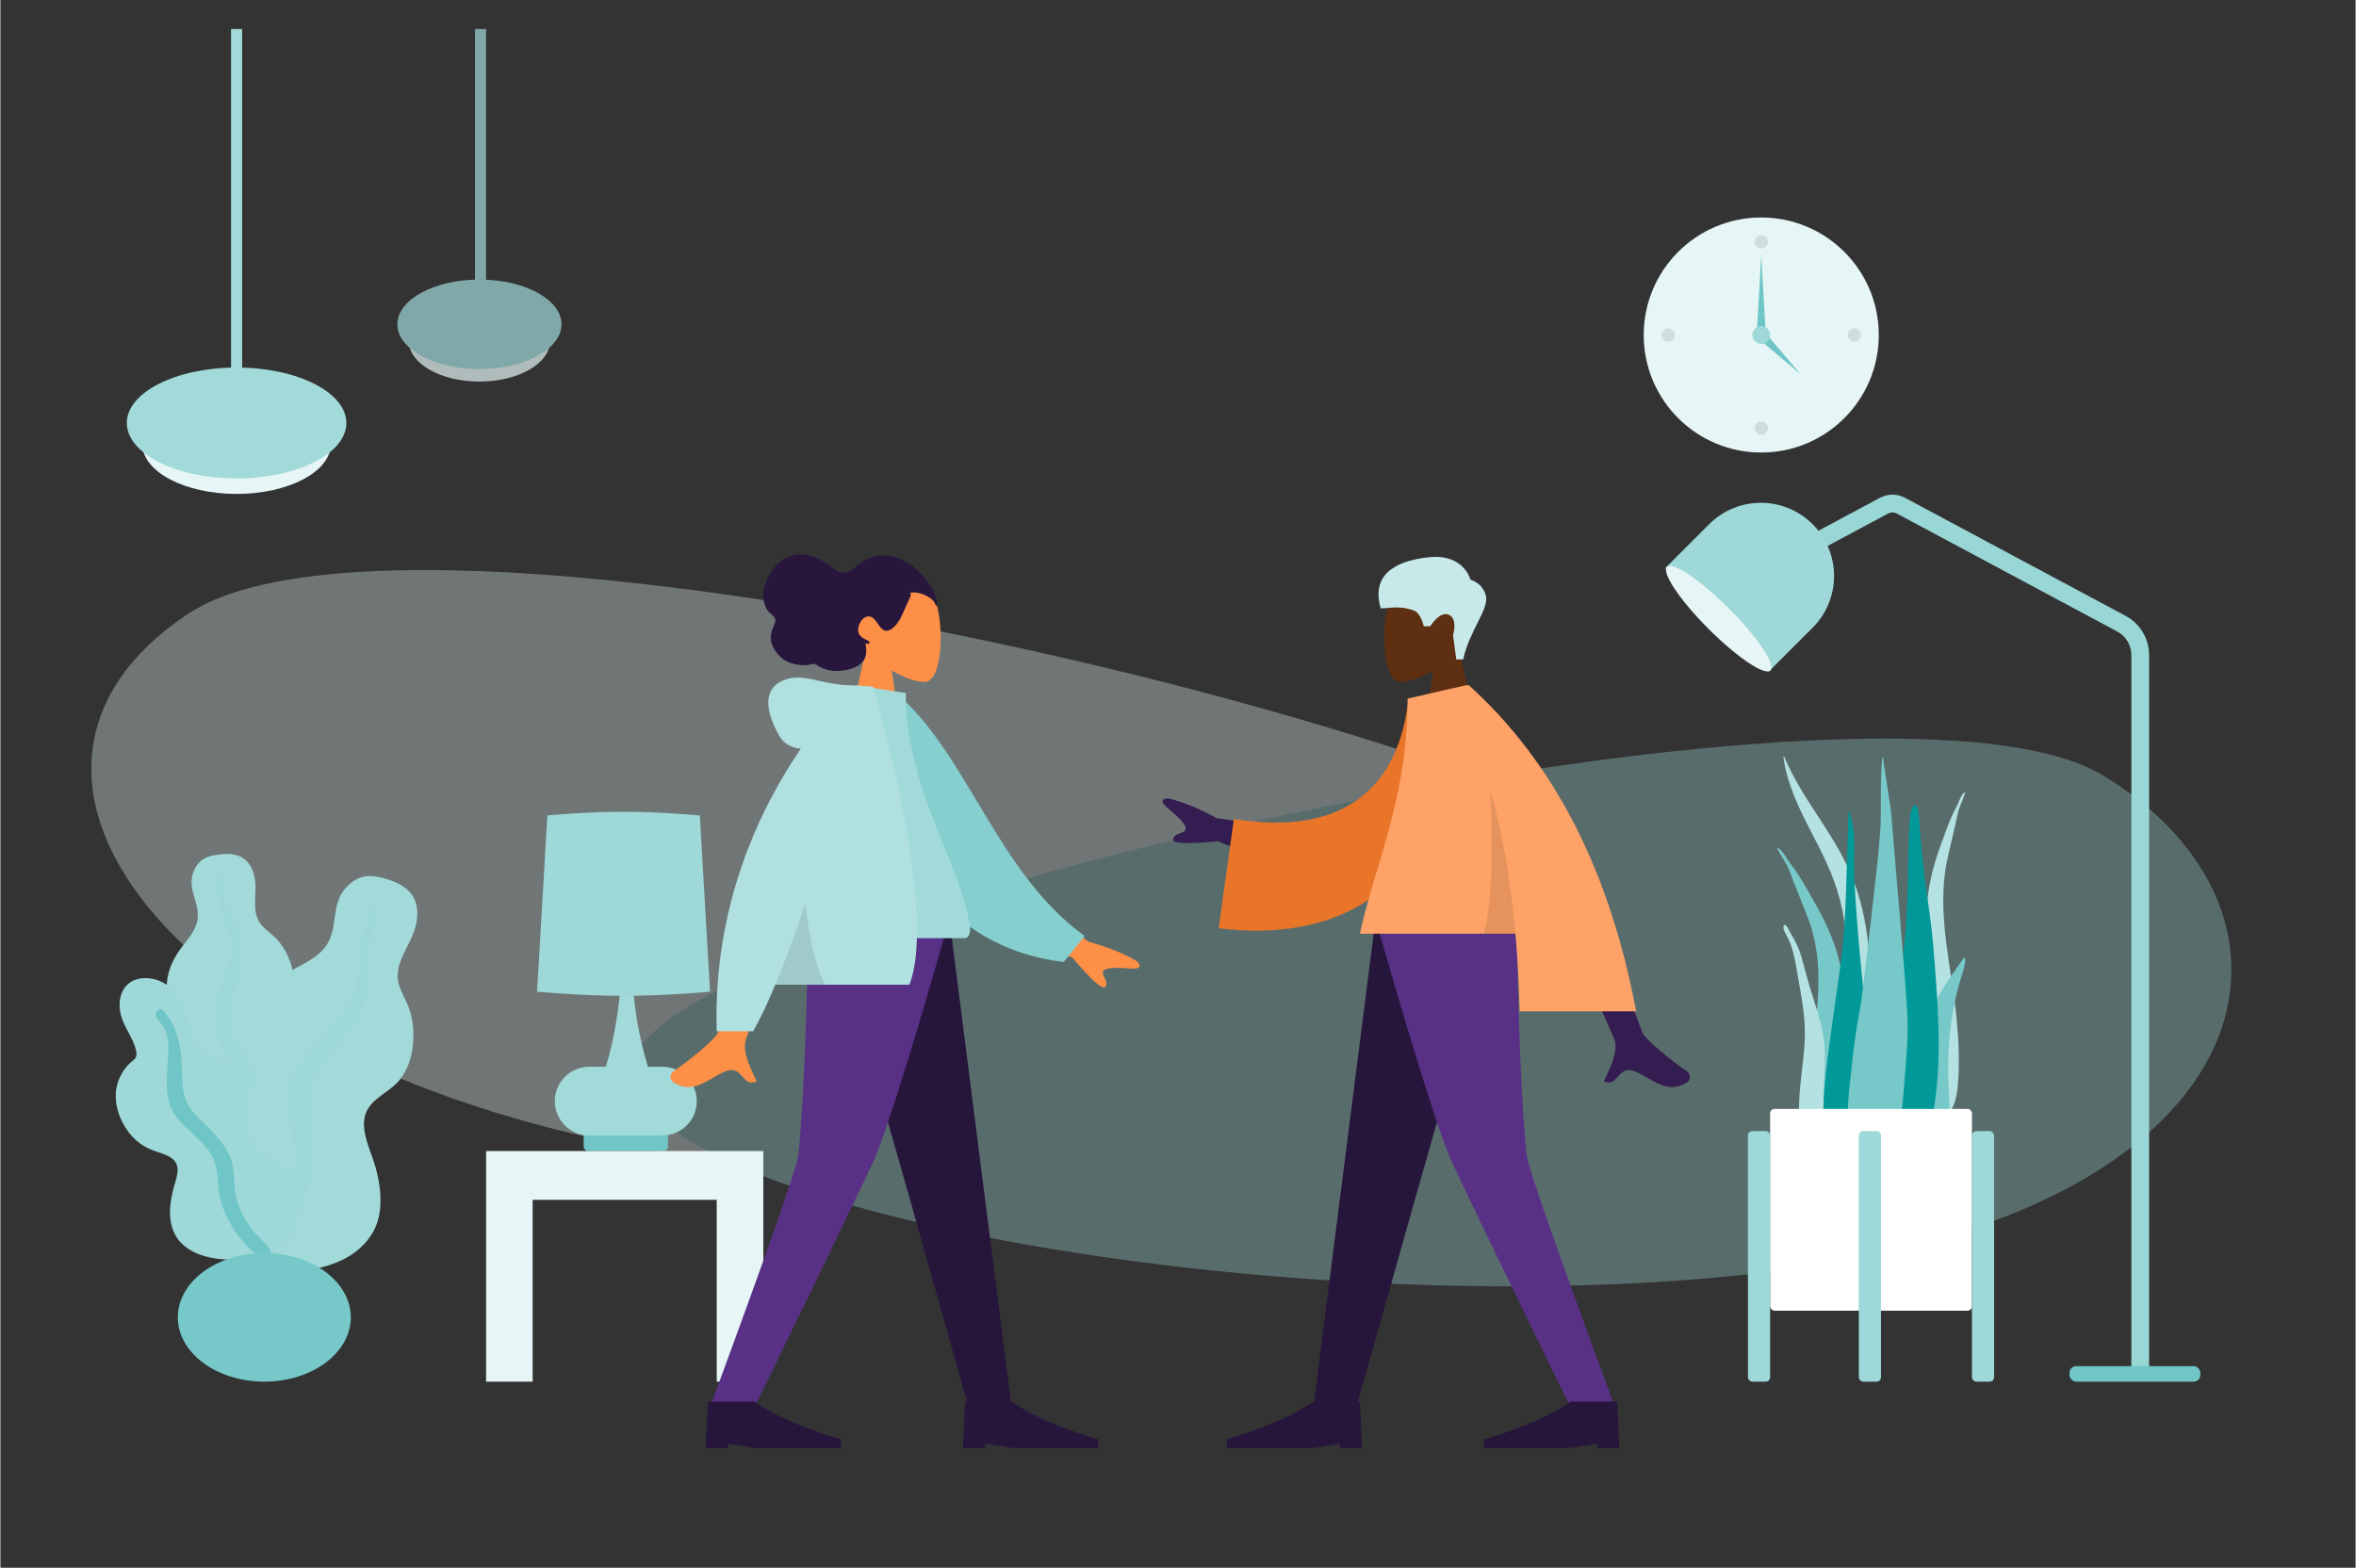 <svg xmlns="http://www.w3.org/2000/svg" viewBox="0.0 -13.077 1062.0 707.0" fill="none" overflow="visible" width="1061.1" height="706.154"><rect x="0.0" y="-13.077" width="1062.0" height="707.0" fill="#333333" stroke="none"/><g id="Master/Scene/Chill at Home"><g id="Master/Scene/2 Characters" transform="scale(1 1)"><g id="Master/Scene/2 Characters"><g id="Background" transform="scale(1 1)"><g id="Background/Home"><g id="Clock"><circle id="Clock Frame" cx="794" cy="138" r="53" fill="#e6f5f5" /><circle id="Time" cx="794" cy="96" r="3" fill="#000000" fill-opacity="0.1" /><circle id="Time_2" cx="752" cy="138" r="3" fill="#000000" fill-opacity="0.1" /><circle id="Time_3" cx="836" cy="138" r="3" fill="#000000" fill-opacity="0.1" /><circle id="Time_4" cx="794" cy="180" r="3" fill="#000000" fill-opacity="0.1" /><path id="Hand" fill-rule="evenodd" clip-rule="evenodd" d="M794 102L796 137H792L794 102Z" fill="#70c6c6" /><path id="Hand_2" fill-rule="evenodd" clip-rule="evenodd" d="M811.698 155.698L793.314 140.142L796.142 137.314L811.698 155.698Z" fill="#70c6c6" /><circle id="Time_5" cx="794" cy="138" r="4" fill="#9ed8d8" /></g><g id="Background Shape 2" opacity="0.346" clip-path="url(#clip0_410_5105c2439da9-2d47-441d-835f-f46c8c4887d2)"><path id="Background Shape" fill-rule="evenodd" clip-rule="evenodd" d="M800.668 416.385C789.59 339.336 195.192 190.624 84.844 263.603C-25.504 336.582 80.582 473.545 311.831 508.617C543.079 543.69 811.747 493.434 800.668 416.385Z" fill="#e6f5f5" /><path id="Background Shape_2" fill-rule="evenodd" clip-rule="evenodd" d="M285.24 466.448C295.5 400.992 846.005 274.655 948.204 336.654C1050.4 398.652 1024.53 529.059 810.363 558.854C596.191 588.65 274.98 531.904 285.24 466.448Z" fill="#a2dada" /></g><g id="Hanging Lamp" clip-path="url(#clip1_410_5105c2439da9-2d47-441d-835f-f46c8c4887d2)"><g id="Light"><ellipse id="Hanging Lamp Light" cx="106.5" cy="187.173" rx="42.5" ry="22.5" fill="#e6f5f5" /><ellipse id="Hanging Lamp_2" cx="106.5" cy="177.673" rx="49.5" ry="25" fill="#a2dada" /></g><rect id="Wire" x="104" width="5" height="160" fill="#a2dada" /></g><g id="Hanging Lamp_3" opacity="0.7" clip-path="url(#clip2_410_5105c2439da9-2d47-441d-835f-f46c8c4887d2)"><g id="Light_2"><ellipse id="Hanging Lamp Light_2" cx="216" cy="140.842" rx="31.768" ry="18.158" fill="#e6f5f5" /><ellipse id="Hanging Lamp_4" cx="216" cy="133.175" rx="37" ry="20.175" fill="#a2dada" /></g><rect id="Wire_2" x="214" width="5" height="136" fill="#a2dada" /></g><g id="Lamp"><path id="Body (Stroke)" fill-rule="evenodd" clip-rule="evenodd" d="M855.054 218.473C853.875 217.842 852.458 217.842 851.279 218.473L809.775 240.688L806 233.635L847.504 211.42C851.041 209.527 855.292 209.527 858.829 211.42L958.326 264.676C964.828 268.156 968.888 274.933 968.888 282.309V606.926H960.888V282.309C960.888 277.884 958.452 273.817 954.55 271.729L855.054 218.473Z" fill="#99d6d6" /><rect id="Lamp Base" x="933" y="603" width="59" height="7" rx="3" fill="#70c6c6" /><g id="Lamp Top"><path id="Lamp_2" d="M770.499 223.335C783.386 210.447 804.28 210.447 817.168 223.335V223.335C830.055 236.222 830.055 257.116 817.168 270.004L797.369 289.803L750.7 243.134L770.499 223.335Z" fill="#9ed8d8" /><ellipse id="Lamp_3" cx="774.824" cy="265.931" rx="33" ry="6.5" transform="rotate(45 774.824 265.931)" fill="#e6f5f5" /></g></g><g id="Big Leaf Plant"><g id="Big Ass Leaf"><path id="leaf" fill-rule="evenodd" clip-rule="evenodd" d="M99.258 372.173C102.123 371.823 105.18 371.947 107.844 373.077C113.509 375.482 115.119 382.174 115.041 387.614C114.957 393.468 113.714 399.863 118.165 404.58C120.211 406.748 122.756 408.408 124.765 410.617C126.912 412.977 128.597 415.677 129.844 418.577C132.134 423.903 133.258 430.167 131.164 435.754C129.32 440.674 124.681 445.114 125.683 450.708C126.729 456.543 132.612 461.004 136.29 465.351C140.453 470.269 144.286 476.556 144.916 483.006C145.519 489.188 142.828 495.44 138.699 500.113C130.448 509.451 118.045 514.028 105.54 514C100.23 513.988 94.219 513.748 89.637 510.895C88.22 510.013 87.473 509.023 86.632 507.648C85.877 506.414 84.88 505.612 83.725 504.739C81.19 502.822 79.359 500.239 78.19 497.347C73.652 486.114 77.279 472.218 83.631 462.243C85.136 459.88 86.369 457.605 85.637 454.789C84.874 451.848 82.999 449.196 81.34 446.669C79.701 444.17 77.83 441.787 76.549 439.087C75.207 436.257 74.829 433.294 75.066 430.198C75.512 424.381 78.023 419.013 81.578 414.336C85.002 409.83 89.022 405.518 89.031 399.615C89.041 393.357 84.858 387.791 86.64 381.429C87.378 378.795 88.86 376.092 91.249 374.513C93.539 372.998 96.564 372.502 99.258 372.173Z" fill="#a2dada" /><path id="middle thing" fill-rule="evenodd" clip-rule="evenodd" d="M97.386 382.176C97.44 381.336 98.437 380.832 99.222 381.051C100.254 381.34 100.235 382.305 100.207 383.165C100.124 385.808 100.506 388.377 101.142 390.942C102.462 396.274 104.903 401.186 106.836 406.308C108.768 411.425 109.675 416.709 108.542 422.124C107.473 427.23 105.795 432.203 104.701 437.315C103.738 441.821 102.712 446.573 104.18 451.067C105.592 455.393 108.714 458.916 110.962 462.825C115.617 470.918 117.681 479.896 117.957 489.135C118.085 493.425 117.97 497.755 116.975 501.963C116.402 504.386 115.632 507.66 113.556 509.333C112.599 510.105 110.961 510.371 110.155 509.229C109.399 508.158 110.062 506.499 110.303 505.357C111.343 500.413 111.552 495.361 111.303 490.342C111.062 485.48 110.487 480.626 108.957 475.982C107.537 471.673 105.379 467.802 102.84 464.032C100.252 460.191 97.562 456.341 96.493 451.789C95.406 447.166 96.289 442.462 97.469 437.927C98.717 433.131 100.352 428.472 102.042 423.805C103.689 419.258 104.272 414.955 103.363 410.196C101.567 400.794 96.76 391.968 97.386 382.176Z" fill="#9ed8d8" /></g><g id="Big Ass Leaf_2"><path id="leaf_2" fill-rule="evenodd" clip-rule="evenodd" d="M174.892 383.582C178.437 384.659 181.958 386.395 184.485 389.118C189.858 394.909 188.209 403.661 185.243 410.053C182.05 416.933 177.212 423.849 179.94 431.743C181.193 435.372 183.301 438.659 184.49 442.316C185.761 446.224 186.309 450.294 186.239 454.372C186.11 461.862 184.118 469.855 178.708 475.373C173.945 480.232 166.158 483.07 164.377 490.206C162.518 497.651 167.061 505.988 169.078 513.041C171.36 521.024 172.533 530.453 169.862 538.409C167.303 546.034 160.842 552.028 153.528 555.406C138.915 562.156 121.949 561.117 107.296 554.578C101.075 551.801 94.151 548.391 90.284 542.633C89.09 540.853 88.736 539.294 88.476 537.23C88.243 535.378 87.497 533.911 86.605 532.278C84.644 528.692 83.862 524.684 84.02 520.656C84.635 505.011 96.234 490.464 108.956 481.972C111.971 479.96 114.618 477.912 115.249 474.2C115.909 470.325 115.111 466.213 114.501 462.361C113.899 458.554 112.964 454.763 112.889 450.902C112.811 446.858 113.933 443.157 115.848 439.619C119.445 432.972 125.227 427.93 131.87 424.247C138.267 420.7 145.262 417.692 148.393 410.715C151.712 403.32 149.747 394.561 155.2 387.964C157.458 385.233 160.625 382.807 164.262 382.182C167.749 381.583 171.558 382.57 174.892 383.582Z" fill="#a2dada" /><path id="middle thing_2" fill-rule="evenodd" clip-rule="evenodd" d="M167.651 395.811C168.154 394.844 169.584 394.769 170.387 395.44C171.443 396.324 170.914 397.456 170.432 398.46C168.95 401.547 168.052 404.789 167.452 408.159C166.204 415.166 166.485 422.262 166.063 429.341C165.642 436.414 163.935 443.147 159.774 448.965C155.85 454.452 151.283 459.462 147.327 464.943C143.841 469.773 140.153 474.863 139.516 480.954C138.901 486.817 140.707 492.626 141.288 498.434C142.492 510.457 140.204 522.171 135.688 533.257C133.591 538.405 131.189 543.472 127.821 547.933C125.882 550.503 123.267 553.977 119.963 554.869C118.44 555.281 116.385 554.739 116.042 552.964C115.718 551.298 117.363 549.682 118.242 548.455C122.047 543.146 124.938 537.273 127.275 531.198C129.54 525.314 131.41 519.265 132.053 512.963C132.649 507.116 132.153 501.401 131.158 495.606C130.144 489.701 129.015 483.732 130.149 477.781C131.3 471.736 134.795 466.628 138.55 461.876C142.521 456.85 146.873 452.19 151.293 447.549C155.6 443.027 158.536 438.238 159.966 432.126C162.79 420.049 161.791 407.078 167.651 395.811Z" fill="#9ed8d8" /></g><g id="Big Ass Leaf_3"><path id="leaf_3" fill-rule="evenodd" clip-rule="evenodd" d="M65.306 428C71.2 428 76.382 431.124 79.953 435.558C84.133 440.748 84.977 447.086 86.674 453.272C87.519 456.35 88.972 459.406 91.517 461.498C93.833 463.4 96.772 463.78 99.543 464.71C105.082 466.567 109.555 471.041 111.321 476.499C113.476 483.158 111.193 489.873 111.586 496.622C111.947 502.819 118.058 506.685 122.974 509.656C127.821 512.586 132.189 515.328 133.649 521.035C135.197 527.088 135.716 533.844 133.572 539.823C130.002 549.779 119.552 554.163 109.456 554.842C100.293 555.459 88.772 554.491 81.891 547.84C77.773 543.86 76.282 538.293 76.467 532.755C76.582 529.311 77.264 525.899 78.146 522.571C78.771 520.213 79.616 517.864 79.856 515.427C80.496 508.942 74.503 507.697 69.401 505.916C62.918 503.654 58.38 499.38 55.224 493.425C52.285 487.881 51.052 481.658 52.814 475.554C53.714 472.437 55.346 469.61 57.559 467.205C58.533 466.146 59.907 465.263 60.786 464.151C61.607 463.112 61.428 461.766 61.145 460.55C59.837 454.931 55.762 450.278 54.304 444.668C52.989 439.605 53.767 433.304 58.395 430.038C60.395 428.627 62.862 428.016 65.306 428Z" fill="#9ed8d8" /><path id="middle thing_3" fill-rule="evenodd" clip-rule="evenodd" d="M73.338 442.641C79.585 449.296 81.283 458.325 81.781 467.076C82.061 471.983 81.77 477.159 83.212 481.919C84.445 485.993 87.337 489.107 90.318 492.051C96.319 497.975 103.011 503.999 104.766 512.574C105.796 517.606 105.101 522.804 106.524 527.78C107.817 532.304 110.096 536.748 112.867 540.568C115.098 543.645 118.004 546 120.443 548.867C121.187 549.743 122.253 551.031 121.946 552.267C121.586 553.714 119.743 554.172 118.435 553.945C115.386 553.415 112.819 550.503 110.825 548.386C107.91 545.291 105.432 541.962 103.419 538.227C101.183 534.08 99.383 529.679 98.614 525.026C97.816 520.199 98.213 515.168 96.391 510.535C93.324 502.74 85.886 498.14 80.508 492.064C73.808 484.494 74.807 475.072 75.493 465.759C75.87 460.641 76.245 454.862 73.659 450.189C72.672 448.406 70.471 446.743 70.047 444.715C69.658 442.858 71.78 440.981 73.338 442.641Z" fill="#70c6c6" /></g><ellipse id="Base" cx="119" cy="581" rx="39" ry="29" fill="#77c8c8" /></g><g id="Table"><g id="Lamp_4"><rect id="Lamp Base_2" x="263" y="497" width="38" height="9" rx="2" fill="#70c6c6" /><path id="Lamp Body" fill-rule="evenodd" clip-rule="evenodd" d="M280.217 424H282H283H284.783C285.301 439.419 287.707 454.085 292 468H298.5C307.06 468 314 474.94 314 483.5C314 492.06 307.06 499 298.5 499H265.5C256.94 499 250 492.06 250 483.5C250 474.94 256.94 468 265.5 468H273C279.44 447.128 280.217 424 280.217 424Z" fill="#a2dada" /><path id="Shade" fill-rule="evenodd" clip-rule="evenodd" d="M246.622 354.679C246.622 354.679 263.811 353 281 353C298.189 353 315.378 354.679 315.378 354.679L320 434.133C320 434.133 300.5 436 281 436C261.5 436 242 434.133 242 434.133L246.622 354.679Z" fill="#9ed8d8" /></g><path id="Table_2" fill-rule="evenodd" clip-rule="evenodd" d="M219 610V528V506H240H323H344V528V610H323V528H240V610H219Z" fill="#e6f5f5" /></g><g id="Plant"><g id="Succulents"><path id="Thi Succs!" fill-rule="evenodd" clip-rule="evenodd" d="M804.381 328.208C813.214 349.197 828.229 363.781 836.182 385.605C840.898 398.547 842.864 412.62 842.983 427.032C843.048 434.86 842.911 442.694 842.875 450.522C842.839 458.156 842.632 465.741 841.984 473.327C841.332 480.952 840.603 488.487 840.282 496.159C840.031 502.137 839.917 509.091 837.891 514.544C836.279 518.881 832.183 519.516 831.097 514.256C830.493 511.333 830.569 508.068 830.636 505.063C830.721 501.208 830.945 497.359 831.06 493.504C831.519 478.036 830.923 462.566 831.235 447.092C831.539 431.973 833.482 416.871 831.332 401.853C829.556 389.452 825.046 378.802 819.862 368.593C814.874 358.771 809.445 349.187 806.075 338.014C805.107 334.806 804.359 331.481 804 328.03C804.157 327.957 804.284 328.016 804.381 328.208Z" fill="#b4e1e1" /><path id="Thi Succs!_2" fill-rule="evenodd" clip-rule="evenodd" d="M801.974 369.617C803.723 370.88 804.7 372.728 805.882 374.551C807.352 376.817 809.081 378.863 810.551 381.131C813.615 385.86 816.308 390.879 819.102 395.799C824.406 405.137 828.433 415.091 830.427 425.895C832.495 437.092 833.052 448.648 833.919 460.012C834.839 472.056 835.765 484.188 835.887 496.279C835.942 501.696 836.235 507.446 835.584 512.825C835.179 516.173 833.668 519.027 830.261 519C823.025 518.942 819.627 510.927 818.208 504.354C816.119 494.674 815.702 484.393 816.033 474.494C816.432 462.558 818.504 450.802 819.4 438.912C820.35 426.325 819.814 413.96 815.486 402.109C813.3 396.12 810.763 390.274 808.484 384.325C807.514 381.792 806.719 379.19 805.409 376.831C803.951 374.208 802.142 371.826 801 369C801.324 369.206 801.649 369.411 801.974 369.617Z" fill="#77c8c8" /><path id="Thi Succs!_3" fill-rule="evenodd" clip-rule="evenodd" d="M885.334 344.518C885.556 344.345 885.778 344.173 886 344C885.361 346.693 884.207 348.88 883.324 351.341C882.531 353.554 882.129 356.058 881.595 358.477C880.34 364.158 878.89 369.711 877.706 375.44C875.36 386.777 875.804 398.99 877.342 411.568C878.795 423.45 881.092 435.313 882.187 447.192C883.095 457.043 883.485 467.202 882.619 476.601C882.031 482.984 880.103 490.606 874.848 489.962C872.374 489.659 871.084 486.681 870.564 483.32C869.729 477.922 869.554 472.246 869.229 466.878C868.502 454.896 868.358 442.951 868.214 431.092C868.078 419.904 867.705 408.494 868.452 397.587C869.173 387.063 871.428 377.58 874.653 368.83C876.351 364.22 877.97 359.502 879.878 355.108C880.793 353.001 881.911 351.139 882.827 349.033C883.563 347.339 884.148 345.601 885.334 344.518Z" fill="#b4e1e1" /><path id="Thi Succs!_4" fill-rule="evenodd" clip-rule="evenodd" d="M804.209 404.302C805.166 402.695 807.272 407.993 807.593 408.66C807.457 408.328 807.321 407.997 807.184 407.667C809.083 410.825 810.821 414.113 811.901 417.734C812.97 421.319 813.888 424.977 814.891 428.587C816.774 435.361 819.202 441.943 820.907 448.778C822.569 455.438 822.988 461.986 822.585 468.875C822.167 476.035 821.911 483.306 822.399 490.462C822.632 493.88 823.743 497.064 824.504 500.354C825.266 503.648 825.866 506.986 826.767 510.239C826.974 509.815 827 511.232 827 511.339C826.994 512.152 826.881 512.833 826.619 513.604C825.948 515.586 824.691 517.269 822.778 517.816C819.322 518.803 816.112 515.659 814.998 512.339C813.399 507.575 812.517 502.311 811.755 497.304C811.057 492.713 810.891 488.094 811.099 483.44C811.508 474.261 813.169 465.202 813.618 456.026C814.107 446.036 812.128 436.649 810.471 426.925C809.673 422.239 808.91 417.598 807.356 413.134C806.727 411.326 805.907 409.731 805.048 408.061C804.558 407.112 803.569 405.418 804.209 404.302Z" fill="#b4e1e1" /><path id="Thi Succs!_5" fill-rule="evenodd" clip-rule="evenodd" d="M832.252 388.697C831.856 400.142 831.172 411.5 829.646 422.824C828.089 434.38 826.3 445.897 824.802 457.463C823.343 468.722 821.815 480.168 822.018 491.585C822.168 499.993 820.774 514.219 830.113 518.369C839.572 522.572 841.601 504.623 842.222 498.699C843.412 487.333 843.027 475.847 842.449 464.419C841.856 452.689 840.866 441.02 839.64 429.334C838.277 416.353 837.208 403.314 836.349 390.296C835.925 383.857 835.82 377.429 835.937 370.988C836.048 364.911 835.817 358.77 833.656 353C833.543 353.082 833.431 353.164 833.318 353.246" fill="#009898" /><path id="Thi Succs!_6" fill-rule="evenodd" clip-rule="evenodd" d="M881.083 424.955C879.382 427.433 877.667 429.887 876.061 432.512C873.186 437.209 870.587 442.432 869.805 449.147C868.169 463.2 869.481 478.379 869.798 492.863C869.863 495.822 869.489 498.693 870.655 501.51C871.713 504.064 873.691 506.01 875.576 506C879.611 505.977 878.995 496.095 879.002 491.746C879.014 484.123 878.159 476.422 878.233 468.806C878.306 461.26 878.765 453.694 879.859 446.528C880.967 439.275 882.589 432.309 884.729 425.81C885.026 424.908 887.158 417.937 885.144 419.139" fill="#77c8c8" /><path id="Thi Succs!_7" fill-rule="evenodd" clip-rule="evenodd" d="M863.262 350C860.609 350 860.625 363.226 860.546 364.925C860.257 371.055 860.325 377.188 860.143 383.319C859.744 396.701 859.254 410.2 857.243 423.426C856.161 430.547 854.907 437.636 853.557 444.702C852.204 451.789 850.387 458.867 849.497 466.044C848.642 472.943 849.125 479.977 849.242 486.91C849.359 493.885 849.57 500.874 850.484 507.788C850.709 509.494 850.974 511.195 851.257 512.891C851.492 514.305 851.355 516.058 851.754 517.401C852.393 519.552 855.133 520.256 856.978 519.92C861.97 519.009 865.159 512.74 866.865 508.16C869.043 502.311 870.199 495.967 871.339 489.804C872.631 482.821 873.388 475.732 873.743 468.623C874.466 454.175 873.539 439.712 872.504 425.31C871.928 417.301 871.263 409.327 870.246 401.367C869.232 393.441 867.932 385.55 867.086 377.601C866.471 371.825 865.865 366.04 865.467 360.241C865.371 358.859 865.291 350 863.262 350" fill="#009898" /><path id="Thi Succs!_8" fill-rule="evenodd" clip-rule="evenodd" d="M859.941 446.139C859.508 432.253 853.927 371.259 852.657 354.467C852.339 350.264 849.282 332.765 848.885 328C847.81 329.347 847.901 350.309 847.913 355.126C847.926 359.891 847.335 364.576 847.031 369.315C846.721 374.151 839.572 436.601 838.645 441.247C836.799 450.491 835.564 459.976 834.611 469.428C833.683 478.639 832.24 488.358 833.482 497.618C833.767 499.75 834.219 501.848 834.955 503.806C835.749 505.922 836.294 507.879 836.932 510.093C837.958 513.659 839.815 516.789 842.668 518.262C848.517 521.281 851.658 514.447 853.251 508.497C855.793 498.995 857.426 489.338 858.191 479.359C859.037 468.318 860.287 457.255 859.941 446.139" fill="#77c8c8" /></g><g id="Planter"><rect id="Vase" x="798" y="487" width="91" height="91" rx="2" fill="#ffffff" /><rect id="Leg" x="788" y="497" width="10" height="113" rx="2" fill="#9ed8d8" /><rect id="Leg_2" x="838" y="497" width="10" height="113" rx="2" fill="#9ed8d8" /><rect id="Leg_3" x="889" y="497" width="10" height="113" rx="2" fill="#9ed8d8" /></g></g></g><defs><clipPath id="clip0_410_5105c2439da9-2d47-441d-835f-f46c8c4887d2"><rect width="965" height="323" fill="#ffffff" transform="translate(41 244)" /></clipPath><clipPath id="clip1_410_5105c2439da9-2d47-441d-835f-f46c8c4887d2"><rect width="99" height="210" fill="#ffffff" transform="translate(57)" /></clipPath><clipPath id="clip2_410_5105c2439da9-2d47-441d-835f-f46c8c4887d2"><rect width="74" height="159" fill="#ffffff" transform="translate(179)" /></clipPath></defs></g><g id="Master/Pose/Standing" transform="matrix(-1 0 0 1 802 214) scale(1 1)"><g id="Master/Pose/Standing"><g id="Head/Front" transform="translate(82 0) scale(1 1)"><g id="Head/Front/Short 2"><g id="Head"><path id="SKIN" fill-rule="evenodd" clip-rule="evenodd" d="M73.935 75.244C80.411 79.147 86.774 81.033 89.76 80.263C97.25 78.333 97.938 50.935 92.143 40.134C86.349 29.333 56.558 24.625 55.057 46.026C54.536 53.453 57.654 60.081 62.262 65.49L54 104H78L73.935 75.244Z" fill="#5e2f11" /></g><path id="Hair" fill-rule="evenodd" clip-rule="evenodd" d="M60.418 70.308C57.406 56.907 48.825 47.771 50.135 41.782C51.446 35.792 57.121 34.332 57.121 34.332C57.121 34.332 60.057 22.457 76.056 24.23C92.055 26.004 101.819 32.648 97.603 47.268C93.726 47.268 89.046 45.866 82.576 48.268C79.496 49.411 78.17 55.358 78.17 55.358H75.246C75.246 55.358 70.989 48.301 66.851 50.171C62.713 52.042 64.969 59.259 64.969 59.259L63.529 70.308H60.418Z" fill="#c8e9e9" /></g></g><g id="Lower Body/Standing" transform="translate(0 187) scale(1 1)"><g id="Lower Body/Standing/Skinny Jeans"><path id="Leg" fill-rule="evenodd" clip-rule="evenodd" d="M128 0L164.255 127.227L190.707 221H210L181.891 0H128Z" fill="#27163b" /><path id="Leg" fill-rule="evenodd" clip-rule="evenodd" d="M118.304 0C117.466 65.574 114.606 101.34 113.726 107.298C112.845 113.256 99.532 151.156 73.786 221H93.773C126.549 153.997 144.846 116.096 148.663 107.298C152.479 98.5 164.259 62.734 182 0H118.304Z" fill="#583186" /><path id="Shoe" fill-rule="evenodd" clip-rule="evenodd" d="M72 239L73 218L94 218C108.936 228.5 133 235 133 235V239H95L82 237V239H72Z" fill="#27163b" /><path id="Shoe_2" fill-rule="evenodd" clip-rule="evenodd" d="M188 239L189 218L210 218C224.936 228.5 249 235 249 235V239H211L198 237V239H188Z" fill="#27163b" /></g></g><g id="Upper Body" transform="translate(22 82) scale(1 1)"><g id="Upper Body/Long Sleeve"><path id="SKIN" fill-rule="evenodd" clip-rule="evenodd" d="M231.483 59.925L192 65.311L199.084 83L231.121 70.299C244.93 71.661 251.607 71.333 251.153 69.315C250.77 67.613 249.302 67.099 247.95 66.626C246.897 66.257 245.914 65.913 245.569 65.052C244.78 63.083 249.269 59.003 253.693 55.315C258.117 51.627 255.148 50.948 253.281 51.003C246.647 52.558 239.381 55.532 231.483 59.925ZM39.398 156.908C42.328 150.963 67.97 74.45 67.97 74.45L89.867 74.532C89.867 74.532 53.851 155.583 52.308 159.406C50.304 164.372 53.708 171.587 56.016 176.48C56.373 177.237 56.704 177.938 56.985 178.567C53.782 180 52.243 178.268 50.622 176.442C48.79 174.379 46.851 172.197 42.288 174.319C40.525 175.14 38.857 176.109 37.227 177.057C31.597 180.329 26.425 183.336 19.389 178.994C18.274 178.306 17.051 175.715 20.005 173.69C27.362 168.645 37.965 159.815 39.398 156.908Z" fill="#341d50" /><path id="Clothes Back" fill-rule="evenodd" clip-rule="evenodd" d="M127.949 5L145.094 6.142C149.317 44.343 172.316 68.473 223.811 60.304L230.652 109.499C182.523 115.719 140.313 96.45 131.662 44.279C129.423 30.773 127.655 16.718 127.949 5Z" fill="#e97529" /><path id="Clothes" fill-rule="evenodd" clip-rule="evenodd" d="M42.402 147C54.305 83.664 79.43 34.664 117.776 0H119.421H119.477L119.491 0.016L145.468 5.965C145.468 37.169 152.41 60.484 159.084 82.9C161.966 92.58 164.798 102.093 167 112H96.844C95.855 123.351 95.249 135.018 94.932 147H42.402Z" fill="#fea267" /><path id="Shade" fill-rule="evenodd" clip-rule="evenodd" d="M96.844 112C98.856 88.891 102.449 67.09 108.388 46.598C107.086 68.512 106.725 95.698 111.103 112H96.844Z" fill="#000000" fill-opacity="0.1" /></g></g></g></g><g id="Master/Pose/Standing" transform="translate(246 214) scale(1 1)"><g id="Master/Pose/Standing"><g id="Head/Front" transform="translate(82 0) scale(1 1)"><g id="Head/Front/Wavy"><g id="Head"><path id="SKIN" fill-rule="evenodd" clip-rule="evenodd" d="M92.143 40.134C97.938 50.935 97.25 78.333 89.76 80.263C86.774 81.033 80.411 79.148 73.936 75.245L78 104H54L62.262 65.489C57.654 60.081 54.536 53.453 55.057 46.026C56.558 24.625 86.349 29.333 92.143 40.134Z" fill="#fe8f47" /></g><path id="hair" fill-rule="evenodd" clip-rule="evenodd" d="M94.409 44.984C94.171 43.584 93.59 42.029 93.122 40.704C92.517 38.997 91.603 37.457 90.596 36.006C88.701 33.274 86.428 30.808 83.918 28.76C79.333 25.02 73.497 22.863 67.757 23.564C64.86 23.917 62.047 25.023 59.653 26.862C57.489 28.525 55.409 30.972 52.608 31.147C49.56 31.338 46.766 28.648 44.322 26.987C41.566 25.114 38.634 23.749 35.413 23.219C30.017 22.33 24.948 24.153 21.229 28.581C17.272 33.292 14.396 40.2 16.994 46.443C17.477 47.603 18.099 48.581 18.991 49.392C19.809 50.135 21.058 50.926 21.39 52.114C21.742 53.377 20.689 55.006 20.282 56.145C19.697 57.778 19.217 59.491 19.388 61.266C19.668 64.18 21.499 66.961 23.433 68.876C25.4 70.825 27.822 71.943 30.409 72.458C32.136 72.802 33.901 72.992 35.657 72.863C36.528 72.799 37.297 72.557 38.141 72.364C38.962 72.177 39.421 72.395 40.118 72.845C43.354 74.937 46.834 75.747 50.57 75.436C53.724 75.173 57.358 74.409 59.931 72.248C62.788 69.848 62.731 66.539 62.059 63.004C62.771 63.356 64.742 63.575 63.564 62.168C63.098 61.611 62.216 61.384 61.618 61.056C60.921 60.675 60.213 60.181 59.672 59.559C57.487 57.045 59.694 51.93 62.44 51.087C66.521 49.835 67.434 55.605 70.347 57.098C72.022 57.956 73.774 56.783 75.029 55.586C76.71 53.981 77.855 51.855 78.844 49.692C79.659 47.91 80.417 46.104 81.248 44.331C81.635 43.503 82.978 41.163 82.304 40.227C85.226 39.644 88.482 40.859 90.999 42.452C92.039 43.11 92.832 43.836 93.387 44.998C93.506 45.248 93.765 45.988 94.09 46.018C94.695 46.075 94.469 45.335 94.409 44.984" fill="#28163d" /></g></g><g id="Lower Body/Standing" transform="translate(0 187) scale(1 1)"><g id="Lower Body/Standing/Skinny Jeans"><path id="Leg" fill-rule="evenodd" clip-rule="evenodd" d="M128 0L164.255 127.227L190.707 221H210L181.891 0H128Z" fill="#27163b" /><path id="Leg" fill-rule="evenodd" clip-rule="evenodd" d="M118.304 0C117.466 65.574 114.606 101.34 113.726 107.298C112.845 113.256 99.532 151.156 73.786 221H93.773C126.549 153.997 144.846 116.096 148.663 107.298C152.479 98.5 164.259 62.734 182 0H118.304Z" fill="#583186" /><path id="Shoe" fill-rule="evenodd" clip-rule="evenodd" d="M72 239L73 218L94 218C108.936 228.5 133 235 133 235V239H95L82 237V239H72Z" fill="#27163b" /><path id="Shoe_2" fill-rule="evenodd" clip-rule="evenodd" d="M188 239L189 218L210 218C224.936 228.5 249 235 249 235V239H211L198 237V239H188Z" fill="#27163b" /></g></g><g id="Upper Body" transform="translate(22 82) scale(1 1)"><g id="Upper Body/Hoodie"><path id="SKIN" fill-rule="evenodd" clip-rule="evenodd" d="M222.68 115.635L190.781 92.212L183.73 109.642L215.318 122.741C224.251 133.235 229.246 137.61 230.304 135.865C231.195 134.394 230.499 133.017 229.857 131.749C229.357 130.76 228.89 129.838 229.233 128.989C230.018 127.049 236.019 127.254 241.705 127.691C247.392 128.128 245.735 125.598 244.364 124.349C238.559 120.874 231.331 117.97 222.68 115.635ZM55.398 156.908C58.328 150.963 68.308 93.02 68.308 93.02L89.205 93.102C89.205 93.102 69.851 155.583 68.308 159.406C66.304 164.372 69.708 171.587 72.016 176.48C72.373 177.237 72.704 177.938 72.985 178.567C69.782 180 68.243 178.268 66.622 176.442C64.79 174.379 62.851 172.197 58.288 174.319C56.525 175.14 54.857 176.109 53.227 177.057C47.597 180.329 42.425 183.336 35.389 178.994C34.274 178.306 33.051 175.715 36.005 173.69C43.362 168.645 53.965 159.815 55.398 156.908Z" fill="#fe8f47" /><path id="Coat Back" fill-rule="evenodd" clip-rule="evenodd" d="M127.695 5.332L136.342 3.849C168.425 31.564 181.603 84.809 220.929 113.015L211.464 124.748C143.24 116.3 126.33 51.355 127.695 5.332Z" fill="#86cfcf" /><path id="Shirt" fill-rule="evenodd" clip-rule="evenodd" d="M90 114C90 114 142.008 114 166.511 114C170.008 114 169.349 108.952 168.843 106.404C163.011 77.004 140.241 45.312 140.241 3.461L118.172 0C99.918 29.358 93.605 65.505 90 114Z" fill="#a2dada" /><path id="Coat Front" fill-rule="evenodd" clip-rule="evenodd" d="M81.397 135C77.958 143.259 74.586 150.465 71.409 156H55C53.234 98.919 74.845 54.996 92.931 28.513C88.916 28.226 85.291 26.546 83 22.411C74.933 7.856 77.847 -0.158 86.467 -2.792C91.207 -4.24 95.666 -3.252 101.002 -2.068C105.369 -1.1 110.325 -0.001 116.504 2.76336e-08C116.506 2.76336e-08 116.508 2.76336e-08 116.51 2.76336e-08C117.109 2.76336e-08 117.654 0.04 118.148 0.117L125.472 0.535C125.472 0.535 155.205 101.305 141.872 135H81.397Z" fill="#b1e0e0" /><path id="Shade" fill-rule="evenodd" clip-rule="evenodd" d="M81.397 135C85.909 124.164 90.535 111.516 94.987 98.454C96.645 112.839 99.405 127.286 104 135H81.397Z" fill="#000000" fill-opacity="0.1" /></g></g></g></g></g></g></g></svg>